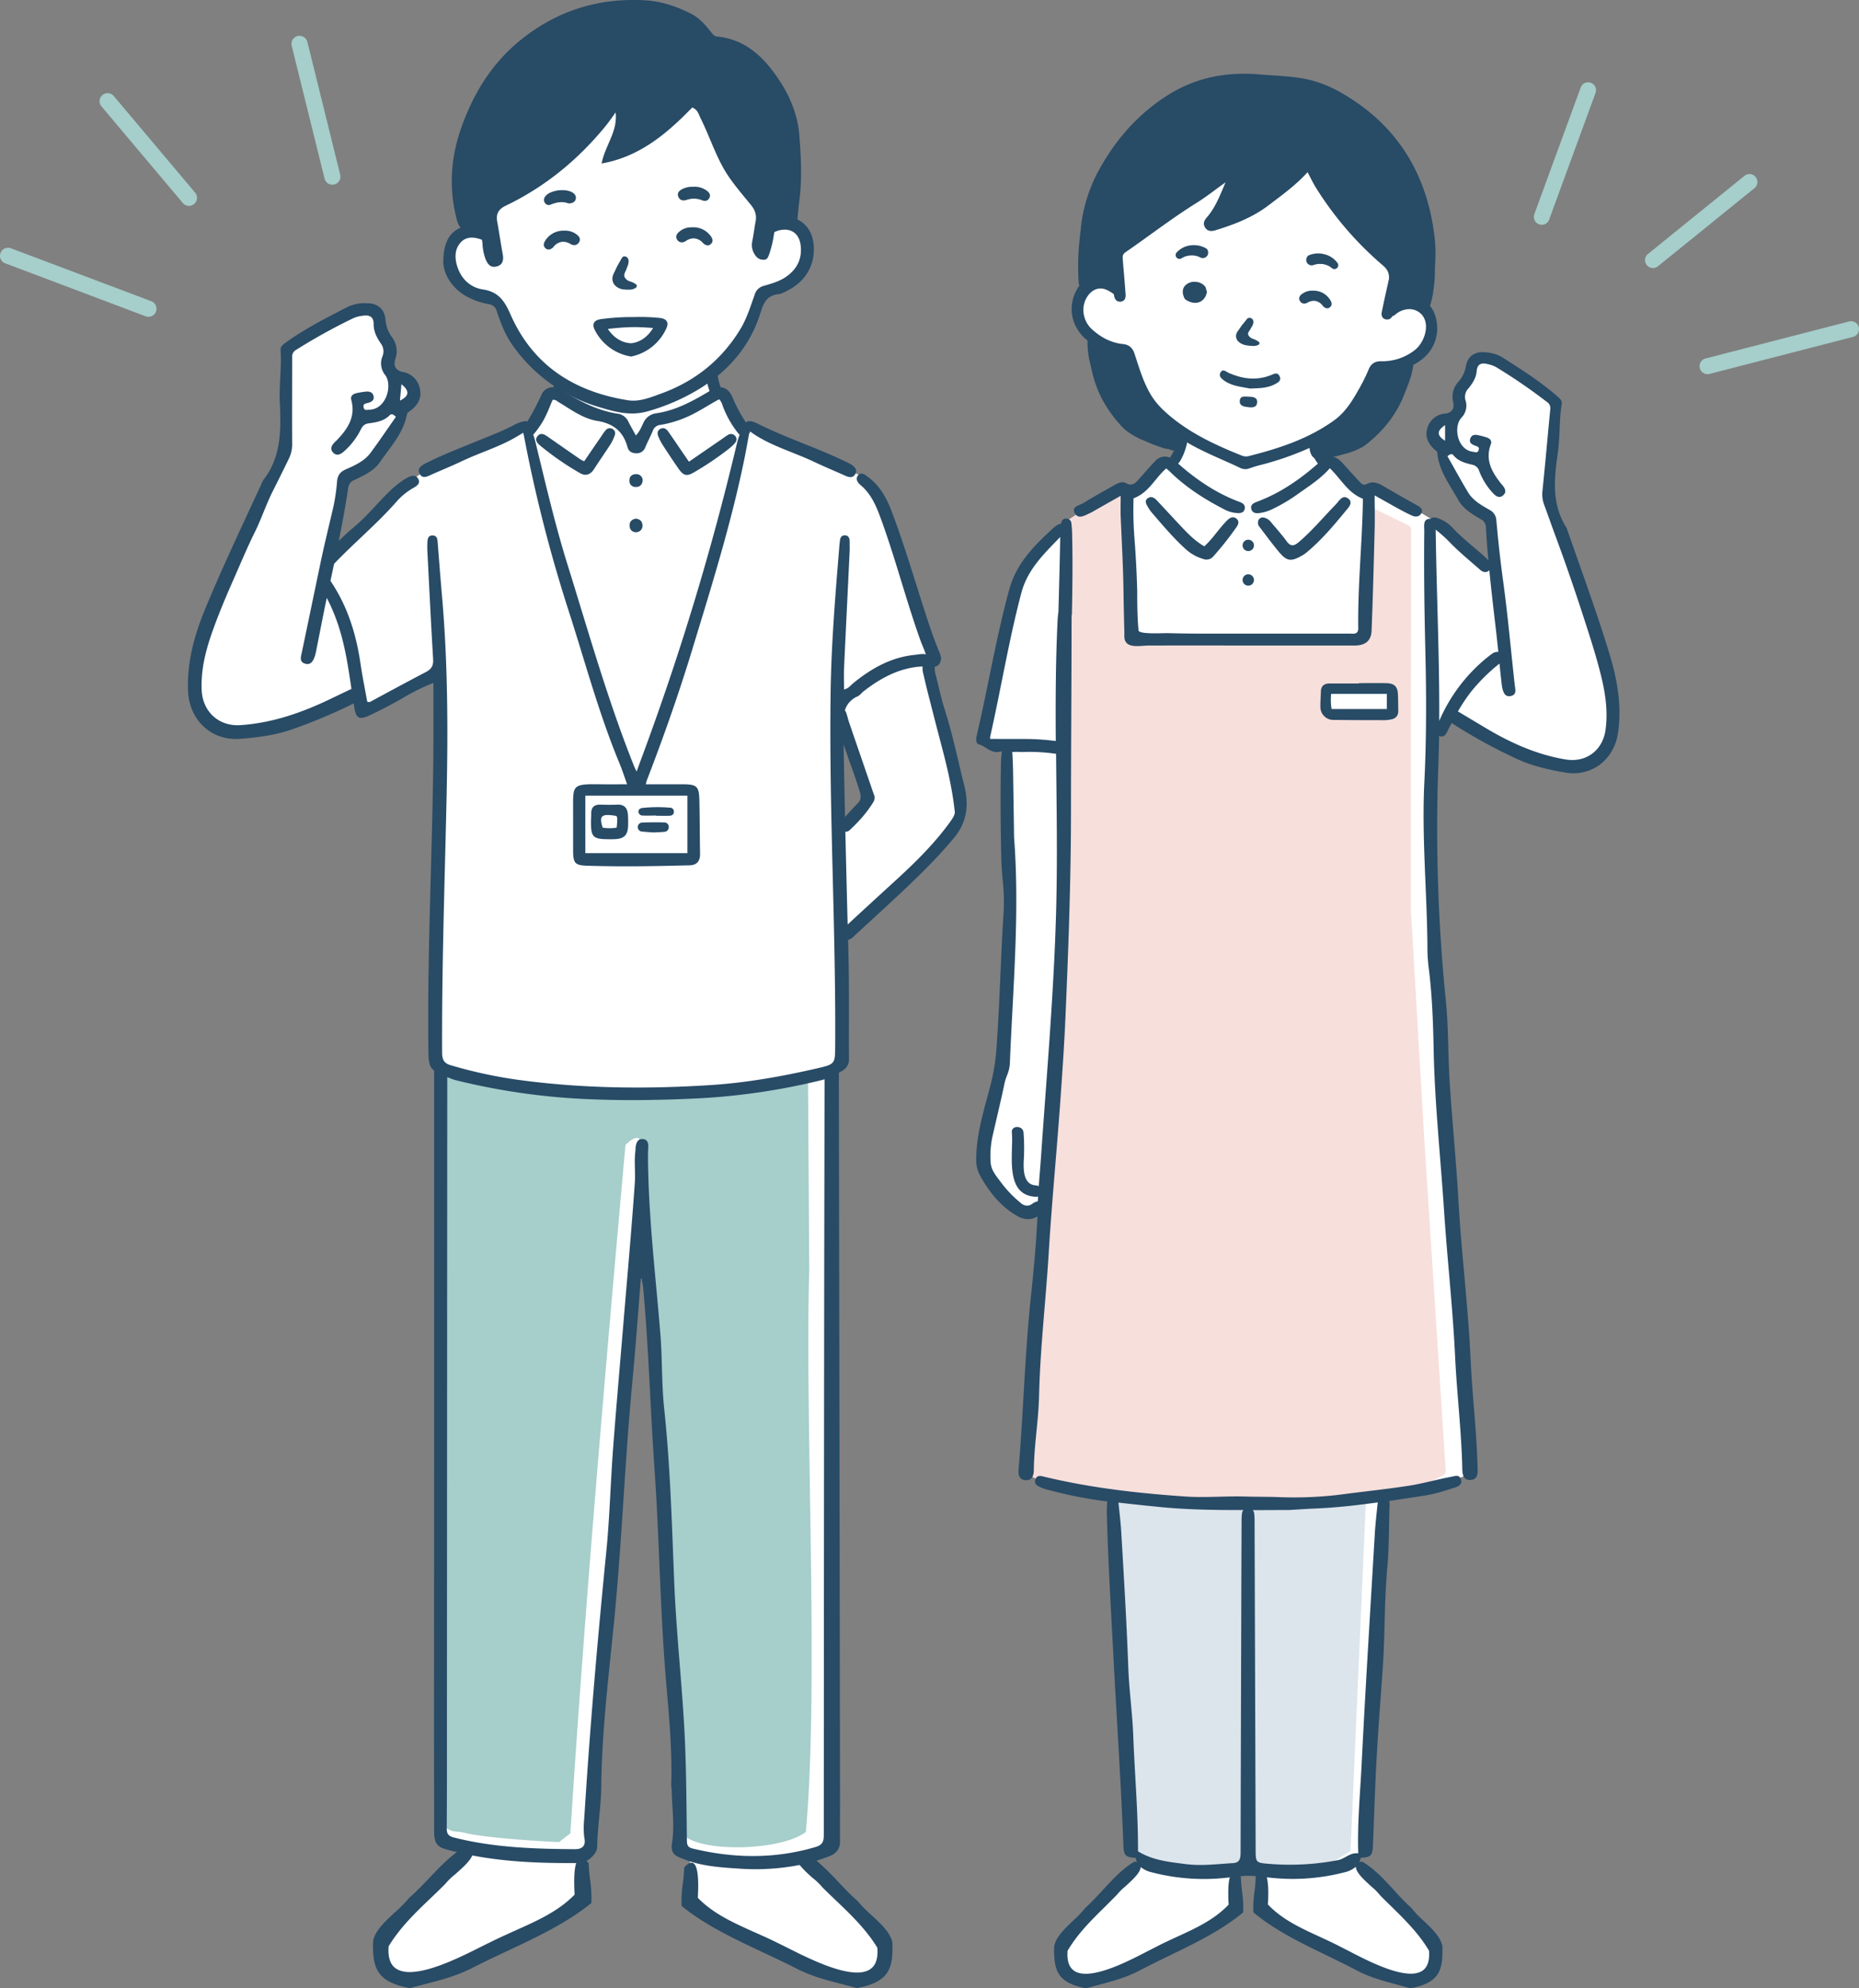 <svg id="介護士_男女_ガッツポーズ" data-name="介護士　男女　ガッツポーズ" xmlns="http://www.w3.org/2000/svg" viewBox="0 0 955.61 1021.8"><rect x="0" y="0" width="955.61" height="1021.8" fill="#808080" stroke="none"/><defs><style>.cls-1{fill:#fff;}.cls-2{fill:#dce5ec;}.cls-3{fill:#f7dfdb;}.cls-4{fill:#284b66;}.cls-5{fill:#a6cecb;}</style></defs><g id="介護士_女性" data-name="介護士　女性"><path id="白" class="cls-1" d="M829,359.79c-.43-5.08-11.62-44.09-13.92-51.26s-19.36-51.06-19.36-51.06l.43-11.91s3.87-39.73,3.87-39.3-27-19.08-27-19.08-8-4.73-11.33-3.72-5.45-.43-5.88,4.87.71,5.6-2.44,8.9-5.59,3.15-4.59,7.31,3.3,4.45.29,7.17-4-.14-7.18,3-6.31,2.44-5.88,6.6,3,5.16,4.45,7.32,2.53.43,2.41,4.73-.26,4.59,2.82,10.76,3,7.53,6.1,11.36,7.75,6.28,10.18,7.71,3.59,2,4,5,2.73,25.53,2.73,25.1-9.13-4.73-9.13-4.73l-22.14-20.8-13.91-8.32s-14.35-9-17.36-8.78-3.3,3.4-7.31,0-12.05-11.27-12.63-11.57-6.81-2.44-6.81-2.44l-3.37-10.18s19.36-14.07,23-18.23,8.45-15.45,9.89-17.12,8.07-4.46,10.48-4.25,7.17-1.29,11-4.45,3.16-5.65,4.16-9.71.14-5.78,0-9.44-1.72-5.1-4.16-7.65-16.3,3.19-16.3,3.19l4-23.86-40.2-48H627L570.92,126l2.15,20.58S562.75,145,561,146.3s-5.43,3.07-6.87,7.56-1.28,6.72,0,10.34-.17,5,4.8,8.54,18.43,8.85,18.43,8.85,5.31,22.67,9.9,28.62,20.05,13.19,20.05,13.19,0,6-1,8-3.17,7.29-3.88,7.18-1.85-1.18-4.29,0-1.87.9-6.17,5.92-1.72,5.59-7.31,7-2.34-.15-6.62,0-4.14.86-8,2.43-22.24,14.35-22.24,14.35a89.26,89.26,0,0,0-7.74,7.89c-5,5.59-11.06,11-14.57,16.92s-3.92,10.76-6,20.94-14,63.25-14,63.25l1,4s2.86,2.58,4.73,2.44a32.12,32.12,0,0,0,4.61-.9l1.7,1.9.72,68s-1.87,32.27-1.87,46.9-.43,38-.86,41.88S514,559.1,510.39,569s-7.46,21.8-6,26.24-1,5.45,2.73,10.19a67.34,67.34,0,0,0,10,11c5.74,5.31,6.1,6.6,10.58,6.74s9.43-3,9.43-3l-3.95,48.63-7,88.79s7.84,2.28,10.94,4.29,34.69,7.21,34.69,7.21L577.37,879l3.44,71.43s4.16,2.29,5.74,4.44a8.1,8.1,0,0,1,1.05,1.95q-14.19,13.65-27.6,28.08c-4.88,5.26-13,12.07-14.31,19.76a32.38,32.38,0,0,0,3.09,10.68,47,47,0,0,0,10.25,2.36c4.82.33,8.94-1.21,13.24-3.12,7.85-3.5,15.45-7.54,23.09-11.46s15.28-7.57,23-11.13c6-2.77,11.8-6.28,17.84-9.05l-1.94-21.61,7.27-.28,7.51.85-.54,18.49a135.6,135.6,0,0,0,10.25,9.36c3.2,1.75,6.53,3.29,9.79,4.93,6.42,3.23,12.74,6.66,19,10.1,6.85,3.74,13.75,7.16,20.86,10.37l.32.15a2.88,2.88,0,0,1,.58,0c6.06,1.07,12.17,3,18.41,2.69a29.37,29.37,0,0,0,4.47-.56c.93-1.3,1.79-2.65,2.68-3.89a11.28,11.28,0,0,0,2.52-3.83q.39-.68.75-1.38c-.07-.27-.14-.51-.21-.76,1.07-7.95-7.66-16.66-12.48-22.14a345.21,345.21,0,0,0-29.22-29.54l4.55-3.78,2-4.45,5.74-124.35,2.71-54.16,36.73-8.46,8.18-3.65-8.32-103.55s-7.6-104.71-7.46-104.28-5.31-108.14-5.31-108.14l1.15-66.41s4.88-.43,5-.86,4.37-6.82,4.37-6.82,26.61,13.56,31.78,17.86,22.66,7.6,26.82,8.75,13.34-1.29,15.92-3.3,6.74-5.92,7.74-11.78A84,84,0,0,0,829,359.79Z"/><g id="塗り"><path class="cls-2" d="M571,767.32c.78,1.79,9.82,183.68,9.82,183.68l4.41,3.64s2,2.36,8.81,5.25,22.18,1.39,33.87,1.39,11.35-.93,19.2.39,22.5,1.36,29.91-1,11.41-6,13.61-7.09a16.31,16.31,0,0,0,3.61-2.36l8-182.07-55.15,4.36c-6.17.5-14.79-1.64-25-1s-32.27-1.07-38.48-1.93A68.18,68.18,0,0,1,571,767.32Z"/><path class="cls-3" d="M732.07,584.29l-6.8-116.55c0-.05,0-.1,0-.14V380.82l.13-108.54A2.5,2.5,0,0,0,724,270l-21-10.2-1.3,64.42a2.48,2.48,0,0,1-2.08,2.41l-11.1,1.87a3,3,0,0,1-.42,0H591a.49.49,0,0,0-.41.16,59.91,59.91,0,0,1-6.94-.56h-.32l-3.43-75.8L576,250.69l-27.78,17L545,485.94l-7.42,123L527,755.36a2.5,2.5,0,0,0,1.26,2.35,57.32,57.32,0,0,0,8.89,4.19c4.72,1.61,40.41,8.21,46,8.92s47.61,2.85,52.09,2.67,43.87-1.78,53.13-3.21,37-5.52,42.76-7.31a65.4,65.4,0,0,0,10.74-4.75,2.49,2.49,0,0,0,1.29-2.34ZM715,364.1a2.94,2.94,0,0,1-3,2.43c-6.35.11-12.67.51-19,.42-2.25,0-5,.21-7.1-.76a2.9,2.9,0,0,1-3-2.2c-.77-2.71-.38-5.47-.35-8.23a2.92,2.92,0,0,1,2.44-2.95,3.08,3.08,0,0,1,1.1-.2h26a3.06,3.06,0,0,1,2.92,4c0,2,.28,4,.3,6A3.1,3.1,0,0,1,715,364.1Z"/></g><g id="アウトライン"><path class="cls-4" d="M746,759c-7.31,1.35-14.42,3.45-21.81,4.6-10.56,1.63-21.17,2.75-31.75,4.11a196.33,196.33,0,0,1-33.66,1.79c-6.16-.28-12.32-.16-18.48-.35-10.21-.32-20.4.68-30.68,0-24.3-1.65-48.39-4.36-72.07-10-2.06-.49-4.44-1.45-5.34,1.28-.85,2.57,1.53,3.44,3.44,4.31a15,15,0,0,0,2,.66,219.44,219.44,0,0,0,31.54,6.27,5.45,5.45,0,0,0-.09.72c-.13,2.08-.17,4.17-.12,6.25.61,23.37,2,46.71,3.23,70,1.71,33.32,4,66.62,5.28,100,.2,5,1.1,5.91,6.29,6.21a8.65,8.65,0,0,0,.71,2.29,7.52,7.52,0,0,0-1.16-.38l-.12,0-.1.06c-6.07,3.56-11.16,9.09-16.09,14.43-2.89,3.14-5.87,6.38-9.09,9.28a59,59,0,0,1-6.32,6.62c-4.33,4.12-8.81,8.37-9.7,13.13-.39,12.7,1.88,18.84,16.35,21.62h.07l.07,0c2.38-.7,4.75-1.33,7-1.95,7.1-1.9,13.81-3.69,20.84-7.42,5-2.64,10.2-5.16,15.23-7.6,13.1-6.35,26.65-12.92,37.49-22l.1-.08v-.13a63.22,63.22,0,0,0-.59-10.65,72.52,72.52,0,0,1-.61-7.31v-.11l-.07-.08-.24-.28a41.25,41.25,0,0,1,8.24,0l-.24.27-.06.08v.11a72.52,72.52,0,0,1-.61,7.31,62.19,62.19,0,0,0-.59,10.65v.13l.1.08c10.84,9.1,24.38,15.67,37.49,22,5,2.44,10.23,5,15.22,7.6,7,3.73,13.75,5.52,20.85,7.42,2.29.62,4.66,1.25,7,1.95l.07,0h.07c7.24-1.39,11.52-3.62,13.87-7.21s2.67-8.32,2.48-14.46c-.89-4.71-5.37-9-9.7-13.08a59.1,59.1,0,0,1-6.36-6.67c-3.18-2.85-6.16-6.09-9-9.23-4.93-5.34-10-10.87-16.09-14.43l-.1-.06-.12,0a6.34,6.34,0,0,0-1.38.49,9.15,9.15,0,0,0,.78-2.45c5.17-.21,6.07-1.12,6.28-6.22.63-15.56,1.1-31.13,2-46.68.84-15.27,2.1-30.52,3.12-45.78,1.11-16.52.71-33.09,2.2-49.61,1-10.93.89-22,1.22-32.95a7.45,7.45,0,0,0-.21-2.13c6.2-.9,12.39-1.87,18.57-2.81,5.11-.78,10.08-2.47,15-4,2-.61,4.24-1.74,3.34-4.33S748,758.59,746,759ZM605.08,995.41c-3.8,1.75-7.72,3.55-11.52,5.56-1,.51-2.37,1.2-3.93,2-8.27,4.29-22.12,11.46-31.51,11.46-3.18,0-5.58-.85-7.13-2.54-1.8-1.94-2.54-5.07-2.21-9.29,5.19-8.78,12-15.5,19.24-22.62,2-2,4-4,6.09-6.1a27.6,27.6,0,0,1,4.14-4.16c3.63-3.28,8.07-7.31,8.11-10.15a14.06,14.06,0,0,0,5.9,2.76,106.06,106.06,0,0,0,39.92,2.54c-1.13,3.93-.76,11.12-.62,13.83v.19C624.32,986.55,615,990.85,605.08,995.41ZM638.23,782q-.11,24.63-.17,49.27-.19,60.32-.34,120.65c0,2.94-.22,5.4-3.85,5.62-8.13.49-16.29,1.57-24.39.51-8.27-1.09-16.72-1.8-24.49-6.56v-1.46c0-19.31-1.72-38.55-2.44-57.84-.43-11.67-2.12-23.29-2.55-35-.86-23.36-2.25-46.69-3.64-70-.3-5-.92-10-1.43-14.94,6.65.8,13.32,1.47,20,2.15,14.69,1.52,29.45,1.72,44.22,1.69a3.44,3.44,0,0,0-.71,1.72A28.84,28.84,0,0,0,638.23,782ZM705.1,969.72a28.19,28.19,0,0,1,4.18,4.22c2,2.06,4.06,4.09,6.05,6,7.23,7.11,14,13.83,19.24,22.61.33,4.22-.41,7.35-2.21,9.29-1.55,1.69-4,2.54-7.13,2.54-9.39,0-23.24-7.17-31.51-11.46-1.56-.8-2.9-1.49-3.93-2-3.8-2-7.72-3.82-11.52-5.57-9.9-4.56-19.24-8.86-26.49-16.52v-.19c.14-2.7.51-9.88-.61-13.81A105.92,105.92,0,0,0,691,962.31a13.73,13.73,0,0,0,6-2.89C696.88,962.27,701.41,966.38,705.1,969.72Zm3-196.54c-.46,4.71-1,9.41-1.33,14.13-2.35,40-4.86,79.91-6.85,119.88-.75,15-2.22,29.93-1.72,45.34-4.23-.52-6.76,2.76-10.39,3.49a130.74,130.74,0,0,1-36.08,1.86c-6-.48-6.25-.81-6.27-6.81q-.27-84.33-.55-168.66a33.22,33.22,0,0,0-.2-4.58,3.51,3.51,0,0,0-.71-1.69c6.21,0,12.43-.07,18.64-.06,4.35-.25,8.7-.58,13.05-.76,10.92-.43,21.74-1.65,32.53-3.15C708.21,772.51,708.17,772.84,708.14,773.18Z"/><path class="cls-4" d="M669.55,285.39a19.21,19.21,0,0,0,2.69-1.95c7.2-6.11,13.26-13.22,19.16-20.44,1.59-1.94,4.6-4.66,1.48-6.89-2.84-2-4.54,1.43-6.28,3.21-6.34,6.49-12.12,13.49-19.11,19.41-2.39,2-4.11,2.19-6.09-.54-2.41-3.32-5.17-6.4-7.83-9.55a6.44,6.44,0,0,0-4.23-2.7,2.52,2.52,0,0,0-2.34,1.19,3.4,3.4,0,0,0,.56,3.81c3.14,4.15,6.25,8.33,9.56,12.35C661.46,288.57,663.54,288.86,669.55,285.39Z"/><path class="cls-4" d="M630.91,267.35A46.19,46.19,0,0,0,627.6,271c-2.73,3.22-5.13,6.73-8.54,9.78-5.36-3.07-9.3-7.46-13.33-11.74-3.78-4-7.47-8.07-11.26-12.06-1.22-1.27-2.83-2.11-4.48-.9s-.94,2.7-.17,4.05a21.51,21.51,0,0,0,2.3,3.39c5.75,6.64,11.38,13.38,18,19.26a22.83,22.83,0,0,0,8.36,4.49,4.59,4.59,0,0,0,5.28-1.38,158.62,158.62,0,0,0,11.73-14.82c1-1.38,1.75-3.05.22-4.42C634,265.15,632.3,266,630.91,267.35Z"/><path class="cls-4" d="M641.67,277.39a2.92,2.92,0,1,0,2.92,2.91A2.91,2.91,0,0,0,641.67,277.39Z"/><path class="cls-4" d="M641.67,295.16a2.92,2.92,0,1,0,2.92,2.92A2.91,2.91,0,0,0,641.67,295.16Z"/><path class="cls-4" d="M712.27,351.1c-4.59-.06-9.17,0-13.75,0v.18c-5,0-10.08,0-15.12,0-2.69,0-4.32,1.25-4.4,4.08s-.32,5.41-.25,8.11a6.62,6.62,0,0,0,6.79,6.53c8.82.11,17.64.12,26.47.13a17.52,17.52,0,0,0,3-.37c2.49-.46,3.81-1.91,3.76-4.46-.05-2.71-.05-5.41-.16-8.12C718.47,352.76,716.79,351.15,712.27,351.1Zm.64,13.3H684.49a29.66,29.66,0,0,1-.22-7.79h28.64Z"/><path class="cls-4" d="M539.1,643.83c1.62-26.72,4.25-53.39,6.11-80.1.95-13.61,1.89-27.3,2.48-40.93C549.2,487.85,550.5,453,550.53,418c0-33.15.3-66.29.3-99.44,0-.89,0-1.78.09-2.67H551c.27-13.46.44-26.91.14-40.38a55.59,55.59,0,0,0-.39-6.46,2.63,2.63,0,0,0-2.79-2.54c-1.68.07-2.3,1.27-2.57,2.65-1.65.16-3.27,1.63-4.37,2.64-9.82,9-18.54,17.9-22.16,31-6.84,24.81-10.9,50.24-16.78,75.26-.39,1.69-.57,4.05,1.13,4.53,3.61,1,6.23,4.75,10.52,3.81a5.69,5.69,0,0,1,1.29-.14c-.21,1.65-.4,3.47-.45,5.26-.45,18.31-.15,36.52.16,50.35.08,3.46.38,7,.68,10.37a102.44,102.44,0,0,1,.56,15.65c-.75,11.2-1.25,22.59-1.73,33.61-.54,12.23-1.09,24.87-2,37.28a105.24,105.24,0,0,1-3.05,18.83c-.57,2.21-1.17,4.42-1.77,6.64-2.69,10-5.47,20.26-5.6,31a17.2,17.2,0,0,0,2,9c5.55,9.87,11.37,16.22,18.88,20.57a11.54,11.54,0,0,0,5.79,1.78,9.25,9.25,0,0,0,4.76-1.39c0,.27,0,.54,0,.81-.61,13.88-2,27.8-3.45,41.65-3,29.08-3.74,58.3-6.19,87.41-.23,2.73.17,5.55,3.75,5.68,3.35.13,4-2.65,4.08-5.14.12-12.74,2.38-25.35,2.68-38C534.69,692.87,537.6,668.4,539.1,643.83ZM509,379.78a5.7,5.7,0,0,1,0-1.17c5.55-24.56,9.56-49.46,16-73.82,3.26-12.26,11.54-20,20-28.8-.21,12.84-.57,25.67-.93,38.51-.19,1.45-.34,2.91-.42,4.36-1,20.62-1.09,41.29-.94,62a122.1,122.1,0,0,0-17.63-1.05C519.88,379.82,514.59,379.78,509,379.78Zm21.66,238.89a4.68,4.68,0,0,1-2.67,1,5.68,5.68,0,0,1-3.65-1.71,58.24,58.24,0,0,1-9.45-9.83l-1.22-1.62c-2.11-2.76-4.28-5.61-4.44-9.17a47.19,47.19,0,0,1,.8-12.53c.85-3.83,1.76-7.72,2.63-11.49,1.28-5.48,2.6-11.14,3.76-16.75a26.76,26.76,0,0,1,1.2-3.78,19,19,0,0,0,1.48-5.89c.37-9.36.87-18.88,1.36-28.08,1.52-29,3.09-59,.82-88.44l-.14-9.56c-.12-8.31-.24-16.54-.38-24.77-.06-3.14-.2-6.36-.4-9.58h1a18.76,18.76,0,0,1,3.51.06,94.8,94.8,0,0,1,18,.9c.24,26.13.73,52.26.09,78.35-1.07,43-4.87,85.72-7.82,128.63-.35,5.06-.8,10.17-1.17,15.28a3.1,3.1,0,0,0-1.51-.47c-6.39-.3-6.41-8.08-6.21-12.61a104.33,104.33,0,0,0-.11-14.58c-.36-3.73-6.37-3.77-6,0,1,10.33-4.26,32.28,12.32,33.06a3,3,0,0,0,1.16-.16c-.05.82-.09,1.64-.13,2.47A7.44,7.44,0,0,0,530.68,618.67Z"/><path class="cls-4" d="M560.39,263.67a17.92,17.92,0,0,0,1.83-1l13.86-7.85c0,4-.11,7.27,0,10.49.53,12.59,1.24,25.16,1.44,37.76.07,4.69.15,9.5.26,14.23.05,2.41.12,4.81.19,7.22.06,2.11-.37,4.57,1.34,6.13,2.46,2.25,8,1.13,11,1.12,22.78-.06,45.56,0,68.34,0l37.6,0c5.61,0,8.6-2.4,8.81-7.66.69-17.43,1.13-34.87,1.58-52.31.14-5.45,0-10.9,0-17.19,4,2.24,7.07,4,10.22,5.75,2.93,1.6,5.86,3.23,8.91,4.61,1.74.8,3.78.77,4.83-1.12,1.17-2.1-.45-3.16-2.14-4.11-6-3.35-11.89-6.71-17.78-10.15-2.57-1.5-5.21-2.33-8-.86-1.73.92-2.64.09-3.58-.93-3-3.23-6-6.49-8.92-9.75s-5.63-4.13-8.65-2.71c-2.13-3.38-3.18-7.14-4.29-10.87a28.59,28.59,0,0,1-2.74,1.44l-1.86.87a26.84,26.84,0,0,0,4.55,11.13c.09.12.19.24.29.35-9.18,8.06-19.16,15-30.86,19.44-1.93.73-4,1.49-3.39,3.89s2.85,2.34,4.82,2a22.2,22.2,0,0,0,5.21-1.55,84.72,84.72,0,0,0,13.7-8c5.82-4.14,11.89-7.95,16.63-13.4,5.81,5.56,9.23,12.68,17,15.69-.27,22.19-2.7,44.29-2.39,66.48.05,3.57-2.6,2.82-4.72,2.83H655.46q-19,0-38.09,0c-5.76,0-11.52-.09-17.27-.24-2-.05-14.66.72-14.85-1.39-.6-6.63-.67-13.31-.67-20q-.24-9.46-.83-18.9c-.17-2.84-.38-5.67-.59-8.5a190.3,190.3,0,0,1-.47-20.51c7.88-2.87,11-10.33,16.79-15.34.65.55,1.2.95,1.67,1.41,8.32,8.24,18.13,14.49,28.61,19.85a15.63,15.63,0,0,0,6.06,1.65c1.79.12,3.56-.07,4-2.06s-.84-3-2.58-3.63c-12-4.45-22.26-11.45-31.64-19.72a8.34,8.34,0,0,0,1.35-1.83,30.73,30.73,0,0,0,3.37-9.43c-.54-.21-1.08-.44-1.6-.68a31.91,31.91,0,0,1-3-1.66c-.94,3.2-1.77,6.44-3.56,9.35-.23.38-.47.78-.66,1.18a6.86,6.86,0,0,0-7.82,1.89c-2.83,3-5.51,6.16-8.28,9.22-1.78,2-3.41,3.84-6.67,2-1.93-1.11-4.09,0-6,1.09-5.31,3-10.69,6-15.92,9.19-2,1.23-6.24,1.79-4.31,5.2S557.78,264.78,560.39,263.67Z"/><path class="cls-4" d="M827.21,335.62c-6.53-21.31-14.21-42.23-21.56-63.26a5.51,5.51,0,0,0-.39-1.1c-7.77-12.06-6.35-25.27-4.48-38.41,1.19-8.38.66-16.85,2-25.19.27-1.63-.73-2.64-1.84-3.62-8.88-7.81-18.84-14.11-28.76-20.44a19.33,19.33,0,0,0-8.89-2.54c-5.32-.46-8.8,2-9.79,7.24a15.88,15.88,0,0,1-3.81,7.92A11.34,11.34,0,0,0,747,206.7c.72,3.43-.74,5.5-4.18,5.88a10.16,10.16,0,0,0-9.06,7.43c-1.39,4.24.29,7.87,3.47,10.83.64.6,1.51,1,1.61,2,.88,9.3,6.53,16.49,10.84,24.23,2.53,4.53,7.06,7.15,11.41,9.73a4.75,4.75,0,0,1,2.74,4.24c.31,5.68.76,11.35,1.27,17a30.84,30.84,0,0,0-2.83-2.77c-5.37-4.69-11-9.06-15.88-14.33a18.85,18.85,0,0,0-8-4.84c-1.3-.25-2.36-.21-3.07.53h-.11c-4,0-3,3.9-3.07,6.4-.24,20.42.06,40.84.55,61.27.55,22.58.61,45.18-.51,67.77-1.38,28,1.34,55.94,1.58,83.92a87.83,87.83,0,0,0,.54,10.52c1.86,14.24,2.38,28.59,2.66,42.86.54,27.63,3.52,55.07,5.33,82.6,1.64,25.1,4.51,50.13,5.7,75.24.92,19.33,3.3,38.55,3.7,57.9.06,2.6.54,5.67,4.13,5.52,3.84-.16,3.81-3.25,3.74-6.09-.49-18.8-2.76-37.48-3.62-56.28-1.26-27.12-4.71-54.12-6.24-81.25-1.15-20.25-3.18-40.46-4.49-60.71-.91-14-.57-28.16-2-42.14A878.11,878.11,0,0,1,739.39,393q.25-7.4.36-14.78a2.77,2.77,0,0,0,.72.26c1.89.37,2.76-1.05,3.48-2.48s1.5-2.94,2.26-4.39A273.07,273.07,0,0,0,780,390.16c7.72,3.52,16.16,5.47,24.59,6.9,13.71,2.32,25.17-6.74,27.15-20.42C833.79,362.65,831.31,349,827.21,335.62ZM742.83,226.5c-4.32-2.67-4.31-5.13,0-8C742.85,221.37,742.84,223.82,742.83,226.5Zm-3,144c.18-32.56-1.37-65.1-1.82-97.67,0-.19,0-.39,0-.6a70.78,70.78,0,0,1,8.15,7.45c4.68,4.65,9.8,8.87,14.77,13.23,1.4,1.22,3.12,1.61,4.58.24l.08-.09c1,10.62,2.3,21.21,3.52,31.81.39,3.39.74,6.78,1.09,10.17a4.91,4.91,0,0,0-3.43,1.12c-.64.44-1.25.93-1.86,1.41A85,85,0,0,0,739.83,370.53Zm85.46,4.79c-1.51,10.41-10,16.76-20.41,15.05-15.3-2.52-29.1-8.88-42.27-16.83-4.38-2.64-8.78-5.24-13.17-7.88a87.26,87.26,0,0,1,6.9-10.3,93.06,93.06,0,0,1,14.32-14.16l.15-.13c.32,3.12.62,6.25,1,9.37a24.27,24.27,0,0,0,.42,3.08c.54,2.4,1.4,4.88,4.45,4.21s2.27-3.23,2-5.44c-2-17.86-3.55-35.79-6-53.59q-1.41-10.32-2.48-20.68c-.36-3.46-.65-6.93-1-10.4a6.37,6.37,0,0,0-3.36-5.46c-4.28-2.41-8.67-4.86-11.29-9.25-3.58-6-6.93-12.13-10.5-18.4,1.19-1,2.22-1.54,3.06-.51,2.56,3.16,6.22,4.05,9.87,4.92a4.55,4.55,0,0,1,3.41,3.24,35,35,0,0,0,7.19,11.46c1.44,1.52,3.19,2.64,5.09,1s1.09-3.48-.27-5.13c-.25-.3-.53-.58-.77-.88-4.77-6-8.31-12.27-5.25-20.32.62-1.64-.42-2.78-1.88-3.33a33.75,33.75,0,0,0-4.11-1.14c-1.86-.46-3.8-.65-4.58,1.58s.82,3.07,2.51,3.69c1.13.41,2.33.68,1.74,2.34s-1.82.93-2.92.79c-8.11-1-10.08-12.86-6-17.39a8.89,8.89,0,0,0,2.22-9,6.25,6.25,0,0,1,1.44-6.13c2.16-2.63,4-5.43,4.29-9s2.41-4.34,5.45-3.57a16.15,16.15,0,0,1,4.39,1.5,284.57,284.57,0,0,1,26.27,18,3.71,3.71,0,0,1,1.72,3.61c-1.36,13.95-2.57,27.91-4,41.85a15.54,15.54,0,0,0,.79,7.23c1.88,5.05,3.65,10.14,5.51,15.2l1.6,4.35c6,16.3,11.52,32.89,16.77,49.45,1.73,5.49,3.37,11,4.81,16.57C825,354.86,826.78,365,825.29,375.32Z"/><path class="cls-4" d="M724.15,158.84a.51.51,0,0,1-.2,0,.31.31,0,0,0,.2,0Z"/><path class="cls-4" d="M738.79,169.79a33.56,33.56,0,0,0-.19-4c-.53-3.29-1.5-6.28-3.53-8.53a42.31,42.31,0,0,0,1.7-7.65,67.47,67.47,0,0,0,.82-12.19,75.8,75.8,0,0,0-.07-14.76C733.93,90.23,718.76,64.62,690,48a61.19,61.19,0,0,0-18.71-7.38c-7.88-1.58-15.91-1.69-23.87-2.37-16.65-1.41-32.42,1.43-46.9,10.52-16.07,10.09-27.84,23.91-36.6,40.47a79.4,79.4,0,0,0-8.25,27.24c0,.25,0,.49,0,.74-.36,2.47-.64,5-.86,7.46a124.57,124.57,0,0,0-.28,21,2.17,2.17,0,0,0,.39,1.08,8.12,8.12,0,0,0-.59.79c-5.75,8.78-4.19,19.69,3.73,26.69.33.29.67.56,1,.84a42.83,42.83,0,0,0,1.41,12c.27,1.22.55,2.44.85,3.67a59.44,59.44,0,0,0,2.7,8.85,54.7,54.7,0,0,0,5.14,10c1.07,1.65,2.2,3.27,3.42,4.81a39.2,39.2,0,0,0,2.66,3.2,27.41,27.41,0,0,0,3.41,3.49,36.51,36.51,0,0,0,9.21,5.24,92.06,92.06,0,0,0,10.65,4.09,9.14,9.14,0,0,0,2.34.38,4.41,4.41,0,0,0,5.48-.63A5.1,5.1,0,0,0,608,226q1.2.77,2.43,1.5c8.74,5.17,18.26,8.73,27.37,13.12a5.87,5.87,0,0,0,4.58.06c1.56-.54,3.13-1.06,4.73-1.48a153.14,153.14,0,0,0,26.07-9,9,9,0,0,0,1,3.68c1.16,2.14,3.36,2.37,5.52,2.07a92.18,92.18,0,0,0,11.12-2.53,36.19,36.19,0,0,0,9.86-3.88,26.77,26.77,0,0,0,3.87-3,40,40,0,0,0,3.1-2.79c1.43-1.36,2.77-2.8,4.07-4.28a55.59,55.59,0,0,0,6.51-9.17,60.3,60.3,0,0,0,3.93-8.38c.47-1.17.92-2.35,1.37-3.51a45,45,0,0,0,3-10.9C733.45,183.92,738.09,178.43,738.79,169.79Zm-12,10.5a27,27,0,0,1-16.64,5.38c-3.19-.1-5.31,1.12-6.57,4.13a92.86,92.86,0,0,1-4.93,10c-3.48,6.14-7,12.11-13.15,16.46-13,9.28-27.93,14.19-43.32,18.08a5.79,5.79,0,0,1-3.72-.14c-14.74-5.88-29-12.58-40.6-23.57a37.58,37.58,0,0,1-7.57-10.06c-3.14-6-5-12.41-7.08-18.74-1-3.05-2.77-4.67-5.94-5-6.19-.65-11.3-3.42-15.82-7.48a13.5,13.5,0,0,1-4.54-9.89c-.19-4.64,3-10.52,8-11.15a7.52,7.52,0,0,1,3.69.55,17.19,17.19,0,0,1,4,2.39c0,.21,0,.43.07.64.26,1.73,1.1,2.83,2.39,3.1a3.3,3.3,0,0,0,1,.05c1.05-.1,2.77-.72,2.54-3.73-.35-4.79-.73-9.89-1.23-15l0-.25c0-.26,0-.56-.09-.85,0-.69-.08-1.37-.13-2-.1-1.43-.14-2.5,1.42-3.58,12.17-8.39,23.86-17.46,36.43-25.3,5.19-3.23,10-7.07,15-10.63-2.78,6.39-5.1,12.89-9.71,18.12-1.3,1.48-2,3.16-.87,5,1.19,2,3.1,2.22,5.13,1.6,9.83-3,19.36-6.63,27.68-13,6.88-5.22,13.9-10.27,19.92-16.92,1.65,3.07,2.9,5.77,4.48,8.26a172.61,172.61,0,0,0,34.17,39.6c2.89,2.43,3.47,4.74,3.12,7.53a8.83,8.83,0,0,0-.36,1.24l0,.25c-1.18,5.05-2.24,10.06-3.22,14.75-.62,3,1,3.8,2,4a3.12,3.12,0,0,0,1,.08,2.9,2.9,0,0,0,2.36-1.71l.17,0c1.16-.42,2.07-1.52,3.17-2.12a11.79,11.79,0,0,1,3.9-1.37,8.67,8.67,0,0,1,7.94,2.72C735.48,167.05,732,176.65,726.78,180.29Z"/><path class="cls-4" d="M653.2,192.84c-7.36,2.89-14.52,1.91-21.56-1.16-1.4-.61-2.93-2.34-4.19-.37s.51,3.42,2.09,4.49c3.92,2.67,8.57,3,13,3.89,4.39-.16,8.74-.1,12.7-2.16,1.7-.89,3.65-1.9,2.53-4.2S654.85,192.19,653.2,192.84Z"/><path class="cls-4" d="M642.12,203.89c-1.93,0-4.58-.76-4.82,2.06s2.34,3.07,4.51,3.33,4.16.06,4.42-2.28C646.52,204.3,644.26,203.92,642.12,203.89Z"/><path class="cls-4" d="M640.35,177.4a18.35,18.35,0,0,0,2.31.33l.24,0,.59.05a7.08,7.08,0,0,0,2.34-.15c1.18-.3,1.74-.8,1.59-1.44a2,2,0,0,0-.91-.88l-.1-.06a9.68,9.68,0,0,0-1.24-.67c-.27-.13-.56-.24-.85-.35a7.21,7.21,0,0,1-1.05-.45,3.78,3.78,0,0,1-1.36-1.23,2,2,0,0,1-.36-1,3.32,3.32,0,0,1,.73-1.6,18.82,18.82,0,0,0,1-1.73c1-1.42,1.27-2.76.86-3.68a2.1,2.1,0,0,0-1.76-1.2,1.71,1.71,0,0,0-1.56.84l-1.37,1.69c-.39.46-.77.93-1.13,1.41s-.56.8-.84,1.2-.46.68-.76,1.1a6.82,6.82,0,0,0-1.24,2.24,3.9,3.9,0,0,0,1,3.61A7.43,7.43,0,0,0,640.35,177.4Z"/><path class="cls-4" d="M619.77,147.67a6.47,6.47,0,0,0-5.22-2.79,6.39,6.39,0,0,0-5.78,2.43c-.76,1.14-1.34,3.14.2,6.19l.07.14.13.1a8.94,8.94,0,0,0,4.78,1.9h0c3.22.19,5.64-1.83,6.47-5.4l0-.18-.65-2.3Z"/><path class="cls-4" d="M675.41,149.39h-.15l-.55,0a8.41,8.41,0,0,0-5.45,1.73c-1.44,1-1.81,2.36-1,3.64a2.49,2.49,0,0,0,2,1.26,3.4,3.4,0,0,0,1.82-.46,6.86,6.86,0,0,1,3.59-.95,6,6,0,0,1,4.21,2.44,3.41,3.41,0,0,0,2.21,1.42,2.23,2.23,0,0,0,1.53-.54c1.68-1.32.53-3.17.15-3.78A10,10,0,0,0,675.41,149.39Z"/><path class="cls-4" d="M619.88,127.6a12.85,12.85,0,0,0-4.25-1.46,13.62,13.62,0,0,0-3.93,0,11.66,11.66,0,0,0-6.7,3.45,2,2,0,0,0-.33,2.59,2,2,0,0,0,2.53.68,12.19,12.19,0,0,1,1.28-.7q.36-.18.72-.33l.16-.08.1,0a12,12,0,0,1,1.44-.34c.26,0,.52-.08.78-.11l.35,0h0l.26,0h.35l.78,0,.7.08.26,0c.47.14.94.26,1.4.41l.65.25.3.14h0a2.84,2.84,0,0,0,3.86-.75C621.34,130.3,621.25,128.32,619.88,127.6Z"/><path class="cls-4" d="M681.28,130.8a13.51,13.51,0,0,0-3.89-.56,13.08,13.08,0,0,0-4.41.89c-1.45.54-1.8,2.48-1.25,3.73a2.85,2.85,0,0,0,3.74,1.25h0l.32-.09c.22-.06.45-.12.68-.16.47-.1,1-.15,1.44-.22h.26c.23,0,.47,0,.7,0a7,7,0,0,1,.79.07l.34,0,.26.05h0l.34.08.77.2a13.54,13.54,0,0,1,1.38.53l.09,0,.15.1c.23.13.45.27.67.42a11.21,11.21,0,0,1,1.18.87,2,2,0,0,0,2.59-.34,2,2,0,0,0,0-2.62A11.66,11.66,0,0,0,681.28,130.8Z"/></g><path class="cls-5" d="M954.1,166a4.08,4.08,0,0,0-3.26-.86l-.33.07-73.62,19a4.08,4.08,0,0,0,1.71,8l.33-.07,73.61-19a4.07,4.07,0,0,0,2.93-5A4,4,0,0,0,954.1,166Z"/><path class="cls-5" d="M847.12,136.86a4.11,4.11,0,0,0,5.14,0L901.88,96.7a4.07,4.07,0,0,0,.6-5.73,4.32,4.32,0,0,0-.6-.61,4.12,4.12,0,0,0-3.25-.85,4.19,4.19,0,0,0-1.88.85l-49.62,40.17a4.07,4.07,0,0,0-.6,5.73A3.73,3.73,0,0,0,847.12,136.86Z"/><path class="cls-5" d="M817.75,42.54a4.13,4.13,0,0,0-2.09-.19,4.45,4.45,0,0,0-1,.32,4.11,4.11,0,0,0-2.11,2.3l-23.83,65.08a4.1,4.1,0,0,0,1.26,4.57,4.21,4.21,0,0,0,1.17.66,4.11,4.11,0,0,0,2.08.2,4.2,4.2,0,0,0,1-.33,4,4,0,0,0,2.11-2.3l23.83-65.08a4.09,4.09,0,0,0-1.26-4.57A4.3,4.3,0,0,0,817.75,42.54Z"/></g><g id="介護士_男性" data-name="介護士　男性"><path id="白-2" data-name="白" class="cls-1" d="M493.58,410.17c-1.79-7.85-17.16-70.76-17.16-70.76l4.15-1.68C472,315.15,461,276.31,450.29,252.5c-4.22-7.42-17-12.56-17-12.56-1.25-.15-51.83-22.94-51.86-19.89l-8.33-16.44c-1.63-.23-3.18-1-3.68-2.53-1.74-3.1-6.06-10.59-.92-12.39,8.6-9,16.51-19.09,20.12-31.23,1.56-5,3.9-7.2,8.74-9,5.4-2.05,9.61-5.66,14.17-9a128.08,128.08,0,0,0,3.92-12.3c-2.1-3.75-3.78-7.81-7.08-10.73-2.42-1.45-4.92-2.83-7.67-2.46-1.08-3.65-3.7-7.24-2.73-11.14L366.5,50H313.15c-10.61,23.44-42.34,41.4-60,53.13l0,.49a50.22,50.22,0,0,0-4.47,12.75,16.61,16.61,0,0,0-14,26.25c5.55,7.12,15.46,8.56,22.13,14.64a89,89,0,0,0,30.56,39c-.5,1.42-.91,2.88-1.35,4.32-6.81.27-7.11,17.15-13.53,18.34-12,1.8-10.75,6.66-32.7,13.94-14.6,5.27-22.95,9.32-29.57,15.34-7,7.25-34.13,33.2-42,37.18L176.72,247c9.89-2.92,24.16-17.13,27.73-29.32,1.84-6.14-.29-5.65,3-8.71s6.9-2.5,6-7.26.33-6.86-4.13-7.84-6.67.62-7.9-1.59-.24-9.52-2.45-15.81-3.68-4.93-4.29-9.84,1.22-5.65-1.85-7.86-2.08-3.43-9.2-.61-36.32,21.23-36.32,21.23c-1.66,1.6-.8,47.39-1,50.44l-3.8,9.57c-7.08,21-42.7,80.18-42.71,108.24.25,13.37,0,12.76,3.44,18s2.33,6.5,8.59,8.71c14.12,4.31,39.1-2,52.94-8.59,8.91-4.42,20.08-9.69,20.08-9.69l1.72,9.32,39.88-19.76c-.21,53-1.87,147.33-2.7,200.28l2.82,4.17c0,110.52-.44,284.33-.46,394.33l3.39,2.65,8.3,2.35c-5.4,11.75-37.09,33-42.16,45.69-3.93,24.87,19,23.8,37,15.47,6.28-3.14,67.52-35.66,67.52-35.66l-1.46-21.67,4.15-2.78c3.88-86.26,18.56-219.77,24.22-305.93h4.49c9.47,81.7,12.78,200.78,17.27,285.3.67,7.85-1.35,19.74,0,21.53s5.83,2.92,5.83,2.92v22.2l4,5.38c18.79,8.44,66.69,43.12,89.49,34.32,7-6.13,10.44-14.79,2.47-22.88-4.26-5.38-37.45-38.35-37.45-38.35,9.23-1,13.25-.66,15.47-11.67-2.1-99.93-.93-292.52-1.12-392.5,0,0,6.28-4.48,6.06-4.26s-1.87-65-1.87-65C442.09,470.36,499.72,431.08,493.58,410.17Zm-49.9,1c-1.44,4.64-11.55,17-14.29,7.65-.18-11.8-.49-23.6-.51-35.4.06-3.06,2.93-3.69,5.28-3.55,6.53,1.24,7.43,14.71,8.37,19.67C443.26,403.41,445.11,407.26,443.68,411.16Z"/><g id="塗り-2" data-name="塗り"><path class="cls-5" d="M416,653.14l-.65-100.55c-32.49,7.28-67.6,13.59-100.65,8.67-29.9.73-60.92.28-88.48-12.12l.36,385.55s-1.06,2.74,3,5,4,1.2,9,2.23c9.37,2.46,37.32,4.38,48.84,4.82,1.9-1.51,3.81-3,5.77-4.47,7.28-114.65,18.44-243.61,28.33-353.84,0,0,7.47-7.7,8-.49,5.37,102,19.45,251.27,20,350.71a6.46,6.46,0,0,0,3.89,6c11.78,7.39,48.81,6.08,60.81-3.11C421.14,867.69,413.63,727.16,416,653.14Z"/></g><g id="アウトライン-2" data-name="アウトライン"><path class="cls-4" d="M278,229.28A146.64,146.64,0,0,0,297.86,243c3.05,1.83,5.56,1.12,7.52-1.93,2.77-4.31,5.72-8.5,8.49-12.81a21.78,21.78,0,0,0,2.12-4.5,2.58,2.58,0,0,0-1.17-3.33,2.71,2.71,0,0,0-3.48.7,20.19,20.19,0,0,0-2,2.77c-3,4.31-5.92,8.62-9.07,13.21-1-.55-1.62-.79-2.13-1.14q-8.21-5.69-16.4-11.4c-1.73-1.2-3.71-2.55-5.43-.4S276.39,227.94,278,229.28Z"/><path class="cls-4" d="M340.79,228.9q3.87,6,7.9,11.82c2.53,3.69,4.19,4.3,8,2.07a156.77,156.77,0,0,0,17.81-12,26.28,26.28,0,0,0,3.11-2.85c1.05-1.13,1.46-2.5.37-3.82a2.81,2.81,0,0,0-3.83-.55c-1,.56-1.9,1.29-2.85,1.94L354.14,237.3c-1.18-1.71-2.05-3-2.9-4.21-2.6-3.81-5.16-7.64-7.82-11.41-.95-1.33-2.33-2.17-4-1.24s-1.6,2.54-.95,4.05A29.37,29.37,0,0,0,340.79,228.9Z"/><path class="cls-4" d="M326.79,266.57c-2.13.38-3.3,1.65-3.14,3.75a3.15,3.15,0,0,0,3.27,3.21,3.26,3.26,0,0,0,3.33-3.55C330.22,267.92,328.89,266.74,326.79,266.57Z"/><path class="cls-4" d="M326.77,250.26c2.19.08,3.35-1.16,3.59-3.24a3.18,3.18,0,0,0-3.28-3.32c-2.11-.06-3.55,1.05-3.54,3.3A3.05,3.05,0,0,0,326.77,250.26Z"/><path class="cls-4" d="M313,431.32h2c6-.05,7.92-1.95,7.9-8,0-1.48,0-3-.1-4.44-.21-3.48-1.75-5.51-5.56-5.33-2.81.13-5.63.09-8.45,0-3.41-.13-5,1.46-4.87,4.83,0,1.21-.11,2.42-.13,3.63C303.73,430.27,304.77,431.31,313,431.32Zm3.79-12c.78.91.45,2,.46,3.06a28.13,28.13,0,0,1-.28,3,23.59,23.59,0,0,1-7.17,0C307.84,419.19,309.16,418.06,316.81,419.35Z"/><path class="cls-4" d="M330,427.38c2,.23,4,.32,6,.46,1.83-.1,3.69-.11,5.54-.33a2.33,2.33,0,0,0,2.22-2.42,2.25,2.25,0,0,0-2.23-2.39c-3.85-.11-7.71-.1-11.55.09a2.3,2.3,0,0,0,0,4.59Z"/><path class="cls-4" d="M330.41,419.15c2.26.11,4.54,0,6.81,0v.12c2.27,0,4.54.06,6.81,0,1.31,0,2.41-.66,2.4-2.16a2,2,0,0,0-2.12-2,75.37,75.37,0,0,0-14,.13c-1.15.12-2.18.74-2.13,2A2.12,2.12,0,0,0,330.41,419.15Z"/><path class="cls-4" d="M437.94,239a28.63,28.63,0,0,0-3.46-1.85c-15-7.22-31-12.28-45.87-19.83a15.26,15.26,0,0,0-2.37-.79c-1.17-.13-2.12-.09-2.77.6a73.06,73.06,0,0,1-6.91-12.87c-1.49-3.39-3.52-5.08-6.08-5.15-.21-.57-.41-1.15-.59-1.74s-.51-1.84-.62-2.34c0-.07-.07-.37-.08-.41,0-.2-.07-.39-.1-.59-.08-.45-.15-.89-.21-1.34-.12-.95-.17-1.9-.21-2.85l-1.25.86s-.28.21-.49.36l-1,.77a9.19,9.19,0,0,1-3,1.73,35.71,35.71,0,0,0,1.83,7.43c-8.64,5.15-17.39,10-27.6,11.45a8.3,8.3,0,0,0-6.45,4.92c-1,2.1-1.87,4.41-3.85,6.47-1.42-2.62-2.69-4.82-3.84-7.08a7,7,0,0,0-5.29-4.09c-10.23-1.52-19.12-6.14-27.8-11.33.49-1.21.91-2.44,1.28-3.7a12.68,12.68,0,0,1-2.62-1.33c-.9-.62-1.79-1.27-2.65-1.94l-.06.27s-.08.34-.09.41c-.13.5-.46,1.6-.7,2.32-.2.56-.42,1.12-.65,1.67a6.22,6.22,0,0,0-5.92,3.48,130.35,130.35,0,0,1-7.44,14.14,3.53,3.53,0,0,0-1.4-.17,16.61,16.61,0,0,0-5.52,2c-5.94,3.12-12.19,5.49-18.38,8-9.21,3.79-18.55,7.32-27.43,11.89-2,1.06-4.07,2.6-2.58,5.24,1.37,2.43,3.51,1.46,5.52.55,5.38-2.42,10.86-4.63,16.19-7.16,9.36-4.44,19.4-7.35,28.35-12.7,1-.62,2.07-1.21,3.06-1.86,0,.08.1.16.15.24.08.44.21.87.29,1.32a749.32,749.32,0,0,0,23.41,91.27C301,341,308,367.11,318.35,392.09c1.43,3.45,2.6,7,4,11-4.79,0-9.2.06-13.62,0-15.15-.25-14.1.48-14.12,13.86,0,6.62,0,13.23,0,19.84,0,7,.85,8,7.77,8.18q12.11.34,24.21.27c9.28-.05,18.55-.28,27.83-.5,3.82-.08,5.51-2.16,5.44-6-.16-9.31-.13-18.62-.37-27.93-.17-6.58-1.42-7.67-8-7.71-6.41,0-12.81,0-19.54,0,.27-1,.36-1.53.54-2,8.49-22,16.34-44.25,23.23-66.85,9.75-32,19.76-63.92,26.58-96.73,1-4.85,1.9-9.73,2.77-14.61a2.59,2.59,0,0,0,.5-1.18c1.08.8,2.19,1.57,3.33,2.28,9.21,5.7,19.67,8.67,29.39,13.26,5.45,2.58,11,4.9,16.54,7.36,1.86.84,3.68,1,4.82-.94S439.6,240.13,437.94,239ZM353.35,408.92v29.56H300.89V408.92Zm25.38-180.69a1368.39,1368.39,0,0,1-48.8,161c-.82,2.19-1.61,4.4-2.68,7.33-.7-1.49-1.07-2.17-1.35-2.89-13.48-33.74-23.32-68.69-34.12-103.32-6.47-20.73-11.36-41.92-16.5-63-.33-1.36-.73-2.7-1.17-4l.16-.14a33.34,33.34,0,0,0,2.82-3.64c3.23-4.33,5-9.42,7-14.09,1.55-.14,2.15.64,2.9,1.09,6.38,3.83,12.64,8.56,19.94,9.74,8.53,1.39,13.45,5.49,15.65,13.53.57,2.1,2.14,3.07,4.33,3.12a4.6,4.6,0,0,0,4.8-3.08c1.19-2.83,2.67-5.55,3.83-8.4a4.56,4.56,0,0,1,3.92-3.1,56.86,56.86,0,0,0,14-4.23c5.63-2.5,10.7-6,16.19-8.93,1.31,1.18,1.6,2.74,2.14,4.13a51.23,51.23,0,0,0,7.41,13,7.34,7.34,0,0,0,1,1.08C379.61,225,379.12,226.59,378.73,228.23Z"/><path class="cls-4" d="M495.65,403.6c-1-3.88-1.92-7.84-2.83-11.66-2.13-9-4.34-18.34-7.22-27.34-1.26-3.94-2.24-8-3.19-12-.54-2.22-1.09-4.52-1.68-6.77a9.14,9.14,0,0,1-.2-2c0-.37,0-.76-.07-1.15,2.14-.34,3.1-2,3.32-4.53a18.57,18.57,0,0,0-.77-2.63c-3.47-8.22-6.16-16.71-8.88-25.19-5.11-16-9.89-32.07-15.88-47.76-2.61-6.86-6.09-13.08-12.18-17.51-1.48-1.08-3.16-2.62-4.86-.87s-.41,3.82,1.11,5.08c6,5,8.46,11.77,11,18.74,7.3,20.24,12.63,41.1,19.9,61.34.84,2.34,2,4.63,2.66,7-1.55-.48-3.68,0-5.32.18-12.42,1.18-22.62,7-31.91,14.55-1.39,1.13-2.42,2.76-4.78,3.26,0-3.79-.14-7.26,0-10.71.93-20.07,1.93-40.13,2.88-60.2.08-1.8,0-3.61,0-5.41-.06-1.56-.65-2.87-2.53-2.88-1.65,0-2.27,1.16-2.43,2.58-.09.77-.2,1.53-.27,2.3-2.07,25.16-4.17,50.31-4.54,75.55-.88,60.68,2.73,121.3,2.34,182-.06,9.14,0,9.39-9.35,11.53-17.93,4.11-36,7.36-54.47,8.56-33.29,2.15-66.46,1.81-99.51-2.72a238.45,238.45,0,0,1-34.16-7.42c-3.55-1-4.54-2.86-4.56-6.42-.21-43.93,1.35-87.82,2.3-131.73.75-34.5.64-69-2.39-103.45-.79-9-1.47-18-2.18-26.95-.14-1.71-.18-3.67-2.52-3.76-2.67-.09-2.7,2.12-2.8,3.89a60.49,60.49,0,0,0,.11,6.17c.92,17.88,1.8,35.76,2.86,53.63.19,3.12-.84,5-3.68,6.47-9.45,4.94-18.8,10-28.2,15.08a1.9,1.9,0,0,1-2,.16c-1.13-6.34-2.46-12.77-3.41-19.26-2.22-15.27-6.65-29.81-15.49-42.79l1.86-8.78c10.51-11,22.27-20.71,32.3-32.18a33.59,33.59,0,0,1,8.46-6.83c1.78-1,3.85-2.35,2.48-4.71s-3.74-1.54-5.71-.45c-4.9,2.69-8.84,6.59-12.66,10.58-4.83,5.05-9.37,10.34-14.81,14.85-2.67,2.22-5.2,4.58-7.66,7,1.81-9,3.49-18.1,4.87-27.22a5,5,0,0,1,3.32-4.2c4.85-2.3,9.9-4.6,13-9.13,5.32-7.74,12-14.77,13.87-24.49.22-1.13,1.17-1.44,1.91-2,3.66-2.8,5.8-6.47,4.75-11.08a10.77,10.77,0,0,0-8.82-8.75c-3.59-.75-4.93-3.08-3.82-6.63a12,12,0,0,0-1.78-11.34,16.79,16.79,0,0,1-3.23-8.74c-.51-5.64-3.94-8.58-9.6-8.62a20.54,20.54,0,0,0-9.64,1.78c-11.12,5.69-22.26,11.34-32.42,18.7-1.27.92-2.42,1.89-2.31,3.64.6,8.94-.81,17.83-.39,26.79.66,14.07.83,28.15-8.58,40.1a5.45,5.45,0,0,0-.52,1.12c-9.88,21.47-20.08,42.78-29.12,64.62-5.66,13.7-9.65,27.89-8.92,42.85.71,14.65,11.9,25.36,26.6,24.29,9-.66,18.15-1.88,26.66-4.82a279.91,279.91,0,0,0,31.85-13.37l.33,2.08c.88,5.48,2.38,6.55,7.67,4.11,6.42-3,12.66-6.28,18.75-9.86A104.23,104.23,0,0,1,222.78,351v4.38c0,13.52.08,27.05-.11,40.57-.67,47.52-3,95-2.48,142.54.07,6.91.2,9.61,3,11.77q0,164.09-.08,328.17,0,31.61.08,63.2c0,5.31,1.4,7.45,5.61,8.67,2,.58,4,1.1,6.06,1.59-5.1,3.78-9.65,8.54-14.08,13.2-3.33,3.51-6.79,7.14-10.5,10.38a66.47,66.47,0,0,1-7.3,7.42c-5,4.61-10.17,9.37-11.2,14.7-.45,14.22,2.18,21.09,18.89,24.21h.08l.08,0c2.74-.79,5.48-1.5,8.12-2.18,8.2-2.13,15.95-4.14,24.07-8.32,5.77-2.95,11.78-5.77,17.59-8.51,15.13-7.11,30.77-14.46,43.28-24.65L304,978v-.14a68.51,68.51,0,0,0-.68-11.94,77.5,77.5,0,0,1-.7-8.18v-.12l-.07-.09a12.52,12.52,0,0,0-1.05-1.1c2.86-1.58,5.46-4.64,5.48-7.06.11-10.42,2-20.74,2.09-31.09.29-28.55,3.84-56.86,6.62-85.16,4-40.73,5.46-81.61,9.31-122.33,1.69-17.87,3-35.77,4.42-53.66l.38-.06c.28,1.55.67,3.1.81,4.67,2.84,30.92,3.66,62,5.82,92.93,2.29,33,2.79,66.06,5.15,99,1.51,21.13,4.15,42.2,3.45,63.45,0,1.2.26,2.41.28,3.63.2,8.77,1.5,17.71.16,26.25-.94,6,1.9,6.86,5.71,8.4,9.3,3.76,19.13,4.37,29,5a118.49,118.49,0,0,0,30.85-1.89,60.44,60.44,0,0,0,7.12,7,30,30,0,0,1,4.66,4.56c2.24,2.23,4.53,4.42,6.75,6.53,8.05,7.69,15.66,15,21.44,24.45.37,4.56-.46,7.94-2.46,10-1.73,1.82-4.41,2.75-7.95,2.75-10.46,0-25.9-7.76-35.12-12.39-1.74-.87-3.23-1.62-4.38-2.16-4.23-2.17-8.61-4.13-12.84-6-11-4.92-21.45-9.57-29.53-17.85v-.21c.19-3.59.78-14.53-1.85-17.21a2,2,0,0,0-1.45-.65c-1.05,0-2.24.8-3.65,2.44l-.07.09V960a77.86,77.86,0,0,1-.68,7.9,66.85,66.85,0,0,0-.66,11.52v.14l.11.09c12.08,9.83,27.18,16.93,41.79,23.8,5.61,2.63,11.41,5.36,17,8.21,7.84,4,15.32,6,23.24,8,2.55.67,5.19,1.35,7.84,2.11l.08,0h.07c8.08-1.51,12.84-3.91,15.47-7.79s3-9,2.76-15.63c-1-5.09-6-9.69-10.81-14.14a63.53,63.53,0,0,1-7.08-7.21c-3.55-3.08-6.88-6.58-10.1-10a132,132,0,0,0-11-10.7c2.16-.66,4.3-1.39,6.43-2.21,3.81-1.48,5.71-3.89,5.66-7.94-.09-6.35,0-12.69,0-19q-.3-187.89-.61-375.76c.62-.36,1.24-.73,1.85-1.11a6.67,6.67,0,0,0,3.36-6.18c-.12-18.28.17-36.58-.3-54.86,0-2.06-.1-4.11-.16-6.17a6.82,6.82,0,0,0,3.11-2q4.21-3.9,8.45-7.78c3.77-3.47,7.55-6.94,11.3-10.43,11.12-10.35,21.89-20.6,31.48-32.11C496.67,423.1,498.38,414.46,495.65,403.6ZM206.35,197.47c4.3,3.46,4.06,6.05-.76,8.43C205.84,203.08,206.08,200.48,206.35,197.47ZM170,359.16c-14.7,7.07-29.91,12.4-46.32,13.52-11.12.77-19.48-6.79-20-17.94s2.37-21.56,6.09-31.8c3.06-8.42,6.54-16.68,10.16-24.87s7.05-16.48,11-24.45c3.42-6.85,5.81-14.24,9.26-21.12,2.85-5.67,5.66-11.31,8.42-17a16.59,16.59,0,0,0,1.57-7.56c-.09-14.86,0-29.72,0-44.57a3.92,3.92,0,0,1,2.18-3.64,297.78,297.78,0,0,1,29.53-16.32,17,17,0,0,1,4.79-1.15c3.29-.51,5.43.62,5.39,4.31s1.61,6.92,3.64,9.91a6.67,6.67,0,0,1,.9,6.62,9.45,9.45,0,0,0,1.44,9.7c3.82,5.19.54,17.53-8.12,17.76-1.17,0-2.55.7-3-1.13s.84-2,2.08-2.3c1.84-.48,3.57-1.36,3-3.64s-2.66-2.43-4.68-2.13a39.08,39.08,0,0,0-4.45.79c-1.6.44-2.81,1.54-2.32,3.33,2.42,8.81-1.94,15.09-7.58,20.93-.29.29-.61.56-.9.85-1.6,1.6-2.66,3.48-.8,5.39s3.8.87,5.48-.59a37.13,37.13,0,0,0,8.74-11.37c.9-1.78,1.93-2.81,3.92-3.09,3.94-.55,7.89-1.12,10.92-4.2,1-1,2-.31,3.17.85-4.39,6.26-8.55,12.39-12.93,18.36-3.21,4.38-8.08,6.52-12.85,8.64-2.94,1.31-4.28,3.1-4.49,6.55a99.88,99.88,0,0,1-2.75,16.44c-2,8.55-4.06,17-5.85,25.62q-2.85,13.63-5.69,27.27-1.87,9-3.76,18c-.48,2.31-1.49,5,1.58,5.95s4.32-1.52,5.13-4a28.78,28.78,0,0,0,.75-3.21c1.78-8.87,3.45-17.76,5.33-26.6a96.3,96.3,0,0,1,6.46,15.8c3.16,10.15,4.69,20.59,6.22,31Q175.28,356.61,170,359.16ZM295.37,973.53v.23c-8.37,8.57-19.16,13.39-30.59,18.49-4.38,2-8.91,4-13.29,6.23-1.2.56-2.75,1.34-4.55,2.24-9.55,4.8-25.54,12.83-36.38,12.83-3.67,0-6.45-1-8.24-2.84-2.07-2.18-2.93-5.68-2.55-10.41,6-9.83,13.87-17.36,22.22-25.32,2.29-2.2,4.67-4.46,7-6.84a32.18,32.18,0,0,1,4.78-4.66c3.56-3.13,7.81-6.86,9-9.86,17.58,3.37,35.48,4,53.43,3.9C294.75,961.77,295.2,970.38,295.37,973.53ZM423.69,647.6q-.17,147.85-.22,295.7c0,3.37-.93,5.05-4.31,6-21,6.19-42.07,5.87-63.22.73-2.69-.66-2.82-2.19-2.85-4.43-.2-15.92-.26-31.86-.88-47.77-1.08-27.91-4.41-55.66-5.58-83.6-1.26-30-2-60.17-5.2-90.14-1.37-12.9-.94-25.91-2-38.82-2.22-27.3-5.47-54.52-6.19-81.94-.12-4.59-.24-9.16,0-13.75.09-2-.37-4-2.86-4.16s-3.22,1.73-3.57,3.73c-.17.92-.12,1.88-.23,2.82-.64,5.24.12,10.53-.24,15.71-1.67,24-3.84,47.9-5.83,71.84-1.8,21.66-3.73,43.3-5.36,65-1.32,17.64-1.74,35.35-3.48,52.93-4.42,44.46-8.3,88.95-11.11,133.53-.29,4.7-.92,9.38-.08,14.13.61,3.5-1.18,5.32-4.92,5.29-20.85-.14-41.64-.8-62-5.95-3-.74-3.94-1.83-3.92-4.84.15-21.34.1-42.67.11-64q.07-161,.16-322l1.26.51a25.49,25.49,0,0,0,3.43,1.13,341.32,341.32,0,0,0,68.94,9.71c19,.8,37.9.43,56.87-.53a340.5,340.5,0,0,0,61.3-9.14c.73-.17,1.45-.38,2.15-.6Q423.78,601.13,423.69,647.6Zm10.7-227.71q-.42-18.67-.74-37.36c1.14,3.5,2.37,7,3.59,10.35,1.63,4.55,3.31,9.26,4.72,14,.85,2.84.55,4.4-1.19,6.16C438.49,415.32,436.33,417.7,434.39,419.89Zm53.67,3c-8.7,11.95-19.47,22.12-28.89,30.72-7.43,6.79-15.39,14.09-23.44,21.54q-.62-23.83-1.18-47.69l.27,0a2.87,2.87,0,0,0,2-.84c3.88-3.68,8.79-8.69,12.33-14.78a3.52,3.52,0,0,0,.37-1.39c0-.25.07-.51.13-.8l0-.08-.34-1c-.25-.7-.52-1.44-.78-2.19l-2.31-6.73q-4.86-14.13-9.71-28.27c-.26-.77-.49-1.58-.71-2.36s-.53-1.88-.86-2.8a3.8,3.8,0,0,0-.64-1.13,11.38,11.38,0,0,1,6.55-7.18c1.16-.55,2-1.75,3-2.56,8.17-6.32,16.95-11.35,27.67-12.62.82-.09,1.78-.12,2.71-.22a12.13,12.13,0,0,0,.47,4.08l.09.39c1.29,5.71,2.77,11.47,4.2,17l1.56,6.11c.76,3,1.56,6,2.36,9.07,3.14,11.9,6.39,24.21,7.85,37.72C491.18,418.43,489.72,420.59,488.06,422.87Z"/><path class="cls-4" d="M418.15,124.86c-.72-5.73-3.88-10-8.27-12.07l.06-.41c.33-3.17.56-6.35,1-9.51,1.4-11.22.83-22.46-.08-33.64-1-12.3-6.38-23.17-13.69-32.81-7.06-9.33-16-16.44-28.4-17.6-1.7-.15-2.41-1.29-3.26-2.35-3-3.7-6-7.3-10.39-9.48-7.57-3.77-15.19-6.42-24-6.86C308.6-1,288.65,4.79,270.53,18.29c-16,11.93-26.15,27.56-32.93,46-5.87,15.93-7.1,32-2.82,48.42a10.81,10.81,0,0,0,2,4.37c-5.83,2.21-9,8.12-8.91,18.11.43,5.66,3.87,12.16,11,16.59a36.07,36.07,0,0,0,12.34,4.52,4.86,4.86,0,0,1,4.18,3.78c2.05,6.1,4.35,12.09,8.17,17.45a82.2,82.2,0,0,0,44.14,31.6c8.19,2.5,16.39,4.85,25.4,2.22a106.33,106.33,0,0,0,27.47-12.15c14.45-9.19,25.15-21.74,30.3-38.27,1.57-5,3.15-9.08,9.17-9.72,1.84-.19,3.62-1.29,5.33-2.17C414.69,144.17,419.44,135.18,418.15,124.86Zm-14.42,17.63c-3.37,2.25-7.25,3.31-11.09,4.41a6.55,6.55,0,0,0-4.72,4.6c-2.16,6.07-4.05,12.26-7.45,17.83-9.61,15.74-23.22,26.61-40.5,32.9-5.54,2-11.21,4.44-17.25,3.47-27.67-4.41-48.88-18-60.34-44.18-2.95-6.72-6.07-11.54-14.09-12.74-6.62-1-11.34-5.54-13.33-12.16-1.21-4.06-1.3-8.26,1.62-11.74,2.64-3.13,6.17-3.23,9.87-2.09l1.25.42A9.68,9.68,0,0,1,248,125a27.37,27.37,0,0,0,1.36,7.5c.9,2.43,2.22,5.24,5.67,4.52s4-3.41,3.37-6.55c-1-5.52-1.83-11.08-2.81-16.6-.71-4,.68-6.37,4.43-8.17,20.25-9.72,37.19-23.66,51.35-41,1.8-2.21,3.39-4.59,5.08-6.89,1.2,9.73-5.43,17-7.2,26.23,19.54-3.44,33.6-15.4,46.58-28.78,2.9,1.11,3.31,3.56,4.31,5.55,5.08,10.13,8.28,21.19,14.86,30.57,3.36,4.79,7.18,9.28,10.91,13.81,2.07,2.5,3.13,5.16,2.53,8.43-.64,3.51-1.07,7.07-1.77,10.56a8.84,8.84,0,0,0,1.71,7.2,4.82,4.82,0,0,0,4.25,2.13c1.92,0,2.28-1.61,2.85-3.1a54.87,54.87,0,0,0,2.36-10,10.7,10.7,0,0,1,.26-1.14c.7-.28,1.39-.6,2-.77,6.16-1.69,10.71,1.24,11.47,7.58C412.42,133.11,409.63,138.55,403.73,142.49Z"/><path class="cls-4" d="M339,163.39a99.17,99.17,0,0,0-13.15-.43l-2.09,0-.58,0A119.47,119.47,0,0,0,309,164c-1.95.29-3.16.93-3.67,1.94s-.33,2.26.59,4a25.4,25.4,0,0,0,18.18,13.25l.31.07.33-.08a25.4,25.4,0,0,0,17.6-14c.86-1.74,1-3,.43-4S340.94,163.6,339,163.39Zm-14.74,13c-4.59-.2-8.77-2.78-11.8-7.33,4.1-.49,7.91-.8,11.61-.91s7.53.11,11.65.43C332.87,173.29,328.8,176.05,324.25,176.43Z"/><path class="cls-4" d="M320.27,148.72a15.93,15.93,0,0,0,2.38.15h.86a6.59,6.59,0,0,0,2.37-.44c1.12-.46,1.65-1.1,1.46-1.77a2.21,2.21,0,0,0-1-.92l-.11-.07a9.54,9.54,0,0,0-1.32-.66c-.29-.13-.6-.23-.9-.33a6.92,6.92,0,0,1-1.11-.43,4.12,4.12,0,0,1-1.52-1.35,2.56,2.56,0,0,1-.49-1.27,4.53,4.53,0,0,1,.59-2.07,22.49,22.49,0,0,0,.87-2.18c.82-1.76,1-3.36.52-4.39a2.11,2.11,0,0,0-1.91-1.23c-.85,0-1.19.63-1.49,1.17l-1.23,2.15c-.34.61-.69,1.21-1,1.83s-.5,1-.74,1.53-.4.86-.61,1.29l-.05.1a8.91,8.91,0,0,0-1,2.78,5,5,0,0,0,1.36,4.12A7.08,7.08,0,0,0,320.27,148.72Z"/><path class="cls-4" d="M355.57,116.84h-.17q-.3,0-.6,0a9.23,9.23,0,0,0-5.83,2.43c-1.49,1.27-1.77,2.76-.78,4.1a2.76,2.76,0,0,0,2.34,1.19,3.83,3.83,0,0,0,2-.68,7.47,7.47,0,0,1,3.86-1.38,6.6,6.6,0,0,1,4.86,2.27,3.77,3.77,0,0,0,2.57,1.35,2.46,2.46,0,0,0,1.63-.74c1.73-1.61.28-3.54-.2-4.17A11,11,0,0,0,355.57,116.84Z"/><path class="cls-4" d="M296.6,120.66a9.33,9.33,0,0,0-6-2.11l-.6,0h-.17a11,11,0,0,0-9.39,4.88c-.44.66-1.79,2.66,0,4.18a2.52,2.52,0,0,0,1.67.65,3.8,3.8,0,0,0,2.5-1.49,6.63,6.63,0,0,1,4.73-2.53,7.53,7.53,0,0,1,3.93,1.18,3.74,3.74,0,0,0,2,.57,2.76,2.76,0,0,0,2.27-1.31C298.52,123.33,298.16,121.86,296.6,120.66Z"/><path class="cls-4" d="M283,105.21c3.16-1.36,6.32-1.81,9.22-.66,2,0,3.19-.73,3.63-1.91A2.74,2.74,0,0,0,295,99.5c-3.12-3-12.35-2-14.75,1.52a2.66,2.66,0,0,0-.15,3.24A2.36,2.36,0,0,0,283,105.21Z"/><path class="cls-4" d="M352.92,102.76a11.14,11.14,0,0,1,7.88.14c1.49.62,3,.45,3.8-1.06s.17-2.68-1.06-3.68A10.48,10.48,0,0,0,356.26,96a11.27,11.27,0,0,0-5.56,1.19c-1.66.83-2.75,2.1-2,3.94S351.12,103.34,352.92,102.76Z"/></g><path class="cls-5" d="M77.77,154.82,5.6,127.6a4.25,4.25,0,0,0-1.11-.25,4.12,4.12,0,0,0-2.6.65,4.13,4.13,0,0,0-1.52,5.17,4.13,4.13,0,0,0,2.31,2.17l72.17,27.22a3.74,3.74,0,0,0,1.1.25,4.15,4.15,0,0,0,2.6-.64,4.2,4.2,0,0,0,1.63-2A4.15,4.15,0,0,0,77.77,154.82Z"/><path class="cls-5" d="M58.48,49.35A4.2,4.2,0,0,0,56,47.93a4.13,4.13,0,0,0-2.63.43,4.27,4.27,0,0,0-.71.49,4.14,4.14,0,0,0-.5,5.83l41.71,49.54a4.14,4.14,0,1,0,6.33-5.33Z"/><path class="cls-5" d="M174.87,89.76,158,21.51A4.06,4.06,0,0,0,156.09,19a3.94,3.94,0,0,0-1.78-.58,4.09,4.09,0,0,0-1.35.1,4.47,4.47,0,0,0-1.25.54,4.15,4.15,0,0,0-1.77,4.47l16.9,68.26a4.11,4.11,0,0,0,1.87,2.55,4.14,4.14,0,0,0,6.16-4.54Z"/></g></svg>